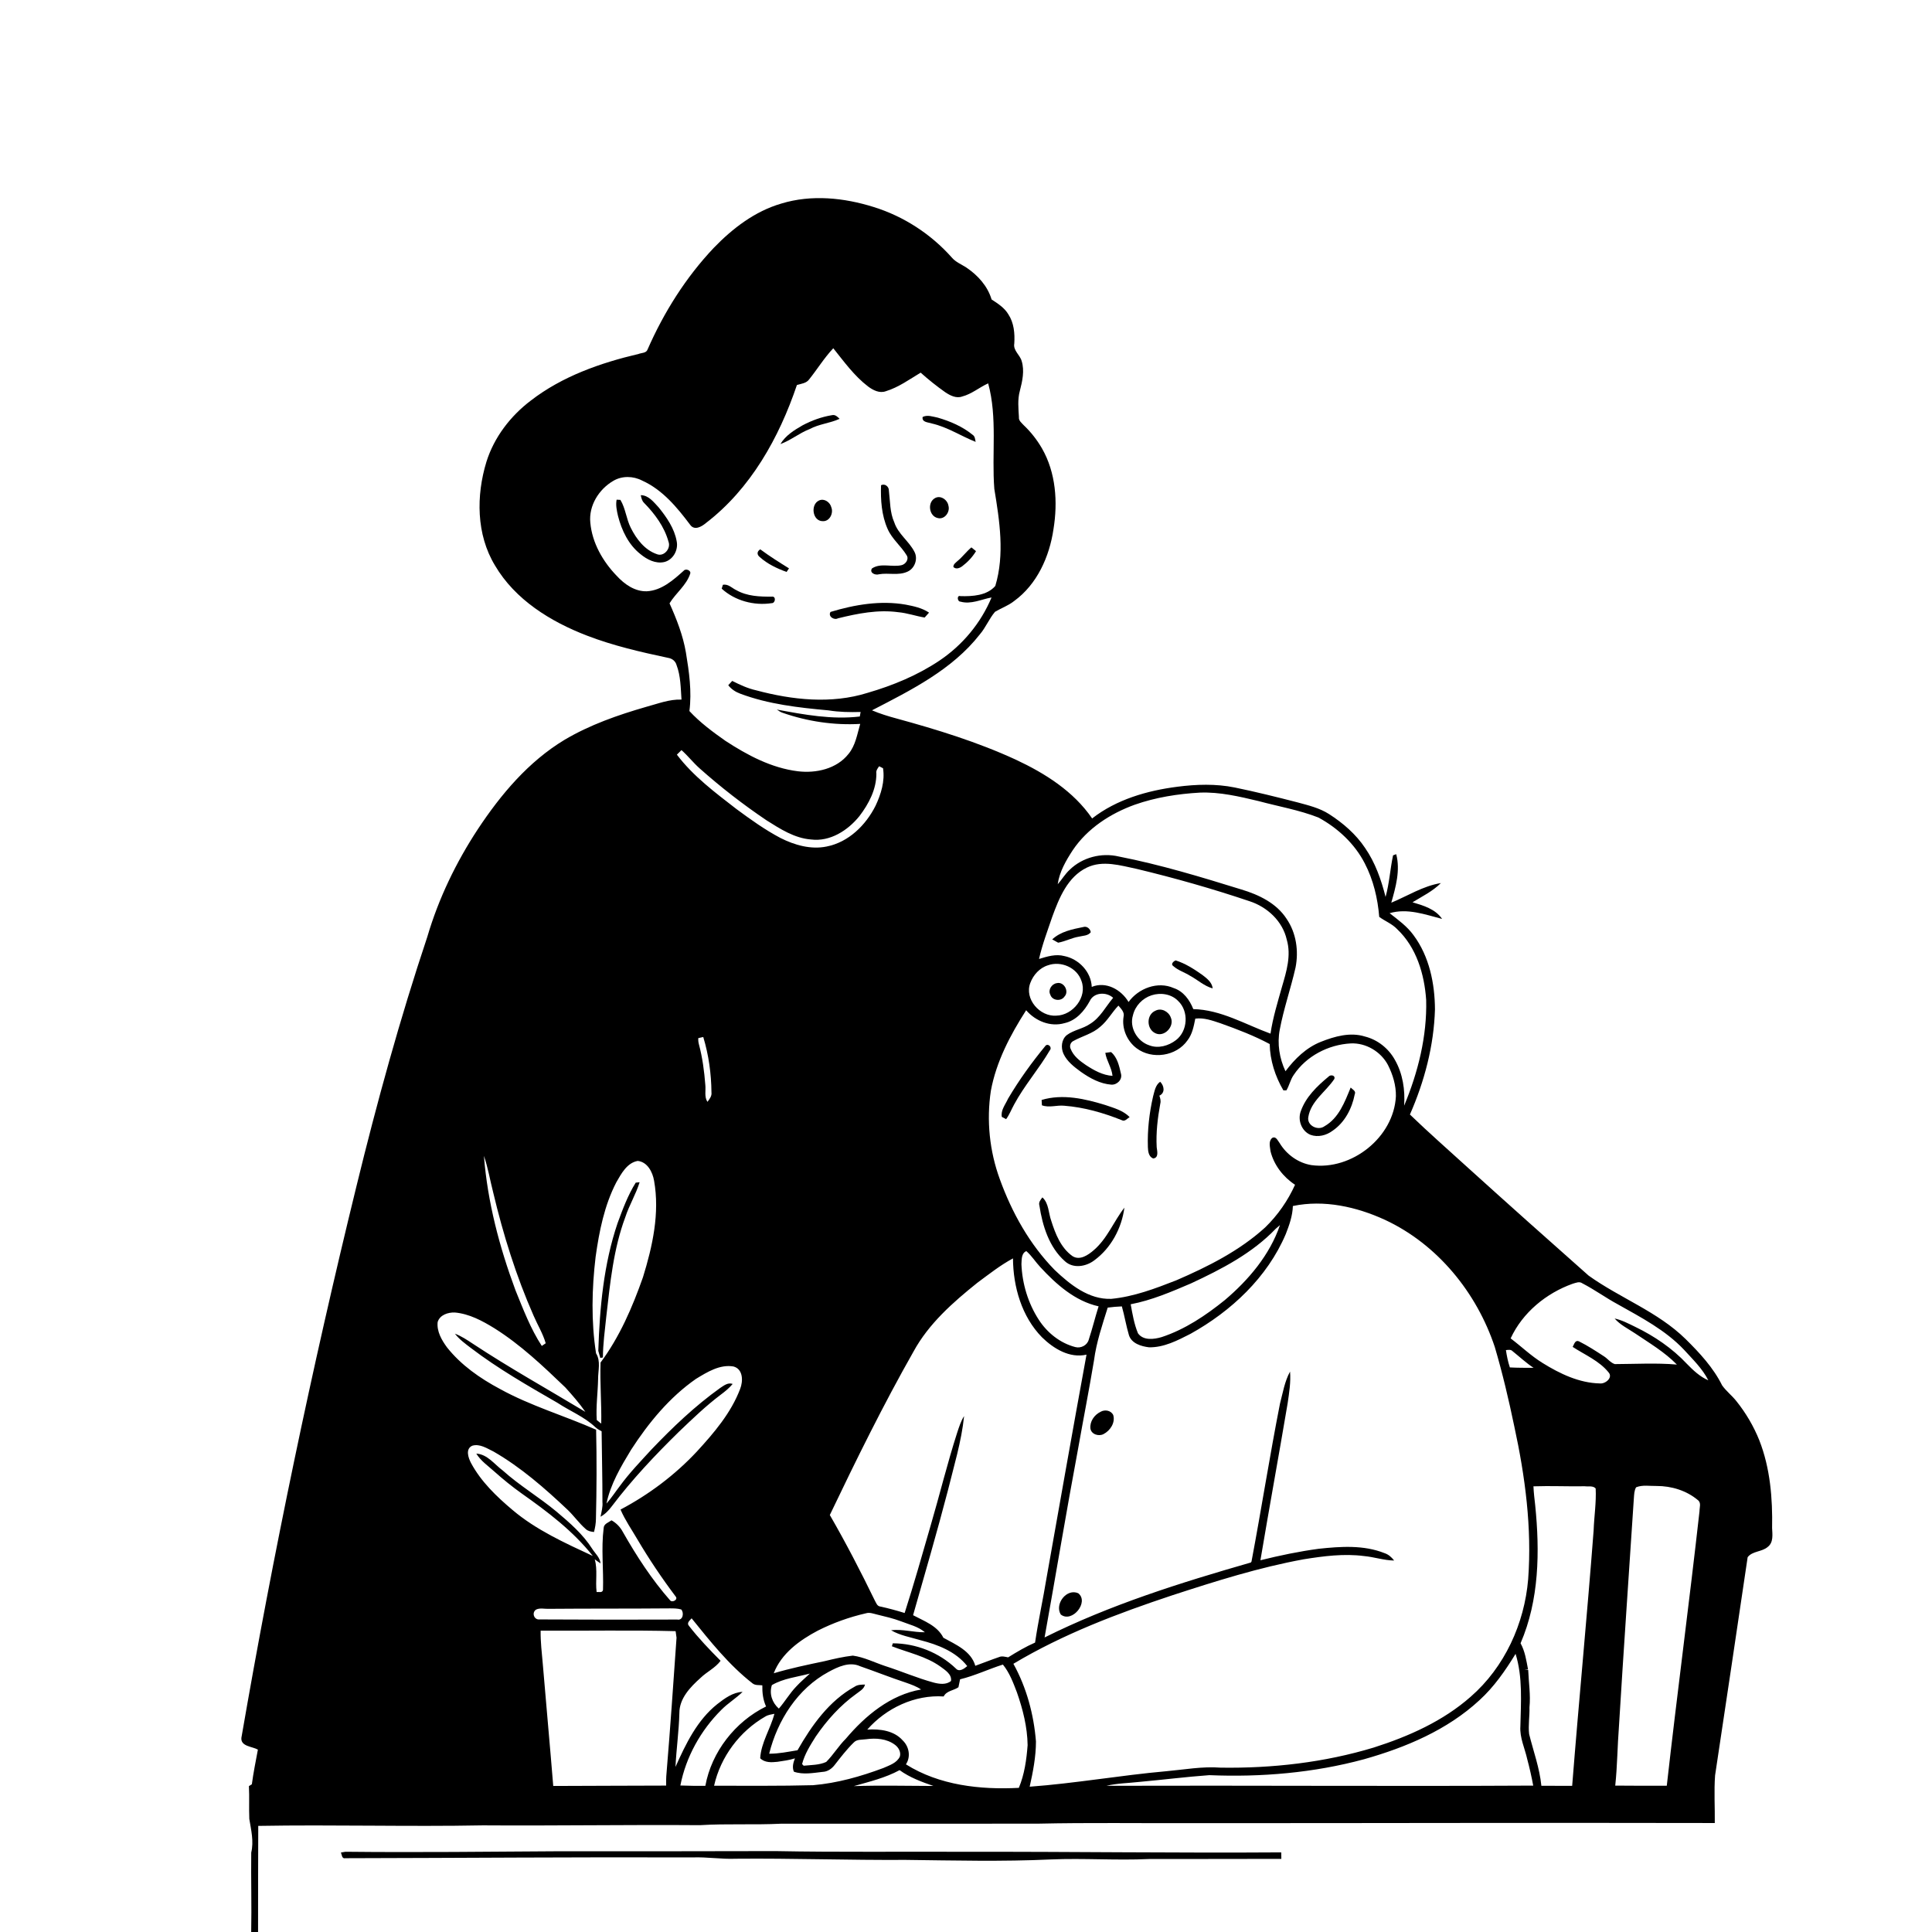 <svg xmlns="http://www.w3.org/2000/svg" viewBox="0 0 1024 1024" version="1.1">
<g id="Parent-Group"><g id="Group-rgba(0,0,0,0)" fill="rgba(0,0,0,0)">
<path fill="rgba(0,0,0,0)" opacity="1.00" d=" M 0.00 0.00 L 1024.00 0.00 L 1024.00 1024.00 L 136.78 1024.00 C 136.72 1005.25 136.87 986.50 136.88 967.76 C 176.56 967.06 216.28 968.24 255.97 967.48 C 294.31 967.74 332.65 967.09 371.00 967.38 C 385.33 966.49 399.70 967.31 414.03 966.60 C 459.35 966.65 504.67 966.57 550.00 966.58 C 576.96 965.98 603.95 966.40 630.93 966.30 C 723.57 966.36 816.22 966.02 908.87 966.24 C 908.98 957.82 908.41 949.38 909.03 940.99 C 914.79 902.45 920.64 863.89 926.29 825.35 C 928.81 822.01 933.89 822.60 936.97 819.87 C 940.04 817.52 939.41 813.29 939.25 809.92 C 939.55 794.23 938.26 778.14 932.48 763.41 C 929.49 755.94 925.36 748.92 920.33 742.64 C 918.00 739.68 914.95 737.36 912.77 734.29 C 908.09 724.87 900.81 717.03 893.38 709.70 C 878.58 695.18 858.64 688.02 841.99 676.09 C 820.42 656.99 798.92 637.82 777.57 618.49 C 767.45 609.26 757.14 600.24 747.29 590.72 C 755.00 573.15 760.00 554.23 760.56 534.99 C 760.48 521.28 757.57 506.95 749.26 495.75 C 745.85 491.00 741.07 487.56 736.52 484.01 C 745.88 481.25 755.31 484.70 764.34 487.05 C 760.78 481.79 754.42 479.94 748.66 478.23 C 753.82 475.09 759.38 472.37 763.70 468.05 C 754.27 469.57 746.10 474.84 737.41 478.45 C 739.77 470.20 742.28 461.23 740.02 452.73 C 739.60 452.89 738.77 453.19 738.35 453.35 C 736.80 460.64 736.39 468.16 734.38 475.38 C 732.07 466.26 728.91 457.22 723.53 449.44 C 718.63 442.10 711.82 436.23 704.44 431.49 C 699.38 428.24 693.45 426.84 687.73 425.28 C 676.67 422.44 665.59 419.67 654.40 417.38 C 644.40 415.36 634.09 415.69 624.02 416.99 C 607.99 419.04 591.77 423.73 578.85 433.79 C 569.02 419.42 553.89 409.87 538.38 402.63 C 518.10 393.28 496.69 386.70 475.19 380.82 C 470.77 379.63 466.39 378.28 462.17 376.49 C 482.83 365.81 504.67 354.99 519.31 336.26 C 522.48 332.58 524.26 327.93 527.39 324.26 C 530.73 322.27 534.48 320.99 537.55 318.53 C 549.69 309.69 556.23 295.04 558.36 280.51 C 560.72 266.12 559.65 250.54 552.28 237.68 C 549.66 233.16 546.43 229.00 542.63 225.41 C 541.50 224.15 539.83 222.98 540.05 221.07 C 539.79 216.44 539.28 211.70 540.54 207.16 C 541.86 202.04 543.10 196.56 541.51 191.36 C 540.59 188.06 536.90 185.79 537.59 182.07 C 537.93 176.75 537.44 171.10 534.41 166.54 C 532.34 163.07 528.85 160.88 525.56 158.72 C 523.45 151.60 518.24 145.87 512.18 141.80 C 509.58 140.09 506.54 138.94 504.49 136.51 C 493.45 124.08 479.02 114.68 463.13 109.74 C 447.35 104.78 430.04 102.99 414.02 107.92 C 400.12 111.98 388.31 121.02 378.38 131.30 C 363.53 146.98 351.86 165.52 343.21 185.27 C 342.50 187.22 340.05 186.96 338.42 187.61 C 318.17 192.37 297.96 199.47 281.33 212.32 C 270.54 220.51 261.90 231.75 257.82 244.75 C 252.34 262.68 252.40 283.26 262.33 299.67 C 273.02 317.89 291.83 329.48 311.11 336.89 C 325.05 342.27 339.67 345.61 354.26 348.71 C 356.29 349.05 357.99 350.41 358.56 352.42 C 360.80 358.27 360.77 364.64 361.21 370.80 C 354.72 370.55 348.64 373.01 342.48 374.65 C 327.51 378.97 312.63 384.16 299.18 392.14 C 280.13 403.63 265.48 421.03 253.33 439.39 C 241.72 457.03 232.44 476.26 226.48 496.54 C 211.94 540.04 199.78 584.30 188.90 628.84 C 165.21 725.51 144.88 823.02 127.94 921.10 C 127.53 925.69 133.72 925.64 136.69 927.33 C 135.56 933.44 134.30 939.53 133.49 945.70 C 133.10 945.95 132.32 946.43 131.93 946.67 C 132.23 952.47 131.89 958.28 132.14 964.08 C 133.11 969.96 134.58 975.97 133.16 981.92 C 132.99 995.94 133.42 1009.97 133.14 1024.00 L 0.00 1024.00 L 0.00 0.00 M 180.70 981.87 C 181.21 983.01 181.13 985.32 183.07 984.89 C 244.38 984.77 305.69 984.25 367.00 984.47 C 374.70 984.17 382.34 985.48 390.05 985.16 C 420.06 984.89 450.06 985.97 480.07 985.78 C 505.71 986.09 531.39 986.74 557.02 985.54 C 574.33 984.81 591.66 986.12 608.96 985.32 C 632.36 985.38 655.75 985.21 679.14 985.24 C 679.13 984.38 679.10 982.66 679.08 981.80 C 623.73 982.18 568.39 981.39 513.04 981.49 C 479.02 981.31 444.99 981.77 410.97 981.12 C 372.98 981.18 335.00 981.27 297.01 981.20 C 259.05 981.43 221.07 981.88 183.11 981.47 C 182.51 981.57 181.30 981.77 180.70 981.87 Z" />
<path fill="rgba(0,0,0,0)" opacity="1.00" d=" M 441.66 184.58 C 447.36 191.70 452.77 199.24 460.08 204.83 C 462.73 206.81 466.16 208.60 469.53 207.35 C 476.25 205.29 482.01 201.09 487.97 197.51 C 492.09 201.20 496.42 204.66 500.94 207.85 C 503.54 209.60 506.80 211.31 509.99 210.15 C 515.04 208.83 519.06 205.31 523.75 203.19 C 528.74 221.44 525.55 240.51 527.01 259.12 C 529.80 276.04 532.58 293.81 527.53 310.57 C 523.10 315.69 515.44 316.14 509.08 315.96 C 506.98 315.30 507.41 318.95 509.06 318.88 C 514.66 320.47 520.11 317.65 525.54 316.67 C 519.90 330.21 510.18 341.88 498.04 350.06 C 486.41 357.88 473.32 363.30 459.91 367.20 C 440.65 373.26 419.96 371.01 400.77 365.88 C 396.31 364.89 392.15 362.94 388.09 360.90 C 387.56 361.47 386.52 362.61 385.99 363.18 C 387.61 365.28 389.86 366.75 392.34 367.66 C 407.30 373.28 423.30 375.07 439.11 376.51 C 444.74 377.43 450.44 377.52 456.13 377.36 C 456.03 377.96 455.83 379.16 455.72 379.76 C 440.98 381.52 426.21 378.78 411.75 376.09 C 412.74 376.74 413.71 377.48 414.87 377.82 C 428.01 382.38 442.03 384.48 455.93 383.68 C 454.32 389.15 453.47 395.10 449.70 399.63 C 443.44 407.55 432.52 409.95 422.91 408.79 C 408.88 407.07 396.10 400.25 384.43 392.62 C 377.70 387.89 370.99 382.92 365.40 376.87 C 366.74 366.53 365.24 356.11 363.56 345.91 C 362.02 336.81 358.62 328.17 354.87 319.79 C 358.18 314.30 363.81 310.28 365.84 304.01 C 366.36 302.34 363.45 301.16 362.40 302.47 C 356.84 307.46 350.67 312.98 342.82 313.39 C 336.45 313.57 330.93 309.63 326.81 305.14 C 319.47 297.52 313.84 287.69 312.88 277.02 C 311.97 268.02 317.42 259.32 325.03 254.88 C 329.68 252.11 335.59 252.25 340.34 254.71 C 351.16 259.58 358.88 268.95 365.84 278.21 C 368.10 281.32 371.83 279.17 374.09 277.27 C 397.84 259.10 412.95 231.98 422.38 204.06 C 424.68 203.36 427.44 203.17 428.93 201.00 C 433.26 195.60 436.88 189.63 441.66 184.58 M 425.38 225.43 C 420.93 227.98 416.33 230.84 413.64 235.36 C 419.12 233.40 423.66 229.52 429.10 227.43 C 434.09 224.72 439.88 224.35 444.99 221.99 C 443.89 220.88 442.70 219.64 440.97 220.05 C 435.53 220.93 430.24 222.85 425.38 225.43 M 489.01 221.01 C 488.51 223.92 492.07 223.80 493.95 224.47 C 502.20 226.36 509.33 231.12 517.11 234.20 C 516.81 232.87 516.81 231.27 515.52 230.46 C 510.14 226.07 503.63 223.27 497.01 221.35 C 494.42 220.86 491.54 219.71 489.01 221.01 M 466.97 257.20 C 466.70 264.96 467.24 273.13 470.45 280.34 C 472.79 285.71 477.58 289.40 480.56 294.34 C 481.86 296.41 480.07 298.93 477.98 299.52 C 472.83 300.81 466.86 298.14 462.14 301.30 C 460.67 303.68 464.01 305.01 465.88 304.38 C 470.86 303.48 476.23 305.20 480.97 303.00 C 484.87 301.29 486.69 296.14 484.63 292.39 C 481.73 286.78 476.02 283.03 474.00 276.89 C 471.61 271.60 471.82 265.70 471.13 260.07 C 471.20 257.92 469.00 256.10 466.97 257.20 M 339.62 262.45 C 339.92 263.90 340.24 265.47 341.38 266.55 C 347.06 272.36 352.14 279.17 354.32 287.12 C 355.71 290.65 351.92 295.24 348.16 293.72 C 341.69 291.50 337.28 285.67 334.33 279.77 C 331.93 275.04 331.58 269.50 328.83 264.95 C 328.33 264.93 327.32 264.87 326.82 264.84 C 326.26 267.74 326.92 270.69 327.57 273.52 C 329.53 281.14 333.13 288.72 339.44 293.68 C 342.92 296.55 347.43 298.92 352.07 297.89 C 356.78 296.75 359.64 291.48 358.65 286.85 C 357.44 280.06 353.35 274.19 349.10 268.92 C 346.47 266.15 343.83 262.50 339.62 262.45 M 495.29 264.18 C 491.40 266.64 492.52 273.69 497.09 274.59 C 500.72 275.49 503.66 271.34 502.69 268.03 C 502.17 264.79 498.30 262.17 495.29 264.18 M 434.12 265.26 C 429.43 267.37 430.58 276.28 436.11 276.23 C 439.73 276.42 441.85 272.00 440.63 268.92 C 439.97 266.18 436.88 263.99 434.12 265.26 M 507.50 297.35 C 506.58 298.24 505.22 299.06 505.32 300.52 C 506.70 301.91 508.68 301.11 510.03 300.09 C 512.92 297.91 515.44 295.22 517.31 292.12 C 516.69 291.62 515.47 290.63 514.85 290.13 C 512.20 292.34 510.17 295.17 507.50 297.35 M 402.71 295.26 C 406.74 298.92 411.81 301.30 416.90 303.14 C 417.22 302.67 417.87 301.72 418.19 301.25 C 413.01 298.03 407.86 294.80 402.97 291.16 C 401.16 292.22 401.06 293.99 402.71 295.26 M 383.14 309.97 C 382.98 310.48 382.66 311.49 382.51 312.00 C 389.47 318.39 399.67 321.13 408.97 319.69 C 411.03 319.78 411.46 315.90 409.09 316.23 C 402.68 316.29 395.99 316.04 390.27 312.80 C 387.96 311.73 385.92 309.34 383.14 309.97 M 440.20 324.33 C 438.71 326.67 442.05 328.85 444.13 327.73 C 454.55 325.15 465.35 323.01 476.12 324.48 C 480.87 324.91 485.39 326.53 490.08 327.31 C 490.66 326.66 491.83 325.36 492.41 324.70 C 488.71 322.21 484.31 321.29 480.01 320.46 C 466.66 318.14 453.03 320.46 440.20 324.33 Z" />
<path fill="rgba(0,0,0,0)" opacity="1.00" d=" M 358.76 399.98 C 359.57 399.18 360.38 398.37 361.19 397.57 C 364.61 400.58 367.40 404.22 370.81 407.25 C 381.99 417.20 393.83 426.40 406.25 434.77 C 413.50 439.34 421.11 444.28 429.90 444.95 C 439.98 446.21 449.43 440.12 455.52 432.54 C 460.46 426.08 464.53 418.34 464.50 410.01 C 464.21 408.46 465.12 407.29 465.97 406.13 C 466.49 406.39 467.51 406.92 468.03 407.19 C 469.09 414.05 466.97 420.86 464.09 427.01 C 458.94 437.33 449.76 446.39 438.15 448.67 C 429.79 450.40 421.18 447.93 413.72 444.18 C 405.44 439.81 397.81 434.34 390.30 428.79 C 379.06 420.09 367.41 411.40 358.76 399.98 Z" />
<path fill="rgba(0,0,0,0)" opacity="1.00" d=" M 601.42 426.52 C 612.54 422.61 624.28 420.76 636.02 420.10 C 646.56 419.70 656.90 422.17 667.07 424.59 C 677.64 427.44 688.54 429.30 698.76 433.29 C 709.02 438.85 718.01 447.17 723.37 457.63 C 727.92 466.39 730.22 476.18 731.02 485.97 C 734.11 488.25 737.85 489.62 740.53 492.48 C 750.74 502.12 754.97 516.35 755.90 530.01 C 756.39 549.26 751.60 568.35 744.22 586.04 C 744.80 577.69 743.51 569.06 739.31 561.73 C 735.97 555.69 730.16 551.06 723.45 549.38 C 715.66 546.93 707.39 549.29 700.07 552.19 C 692.34 555.26 686.24 561.22 681.33 567.78 C 678.12 560.96 676.87 553.22 678.29 545.78 C 680.38 534.63 684.15 523.88 686.66 512.83 C 688.40 504.05 687.05 494.50 681.94 487.03 C 676.58 478.70 667.20 474.22 658.01 471.46 C 636.57 464.82 615.03 458.28 592.99 453.97 C 583.85 451.80 573.72 454.40 566.97 460.98 C 564.50 463.24 562.83 466.18 560.61 468.67 C 561.54 462.05 565.00 456.10 568.60 450.59 C 576.36 439.06 588.51 431.19 601.42 426.52 Z" />
<path fill="rgba(0,0,0,0)" opacity="1.00" d=" M 576.05 459.85 C 584.49 455.77 593.90 458.75 602.52 460.54 C 622.68 465.37 642.66 471.05 662.31 477.67 C 671.68 480.72 679.81 488.23 682.01 498.04 C 684.46 506.39 681.85 514.95 679.49 522.99 C 677.18 531.20 674.64 539.39 673.39 547.85 C 659.99 542.96 647.07 535.16 632.47 534.85 C 630.55 529.99 627.21 525.36 622.04 523.68 C 613.62 519.94 603.37 523.85 598.16 531.08 C 594.27 524.51 586.19 519.97 578.65 523.08 C 578.34 515.12 571.80 508.29 564.15 506.74 C 559.63 505.51 555.02 506.95 550.71 508.27 C 552.42 500.63 555.23 493.29 557.73 485.89 C 561.37 475.91 565.87 464.76 576.05 459.85 M 557.69 497.91 C 558.48 498.34 560.06 499.21 560.84 499.64 C 564.60 498.97 568.01 497.08 571.79 496.46 C 573.95 495.90 576.65 496.08 578.13 494.09 C 577.87 492.29 576.06 490.74 574.22 491.33 C 568.41 492.51 562.17 493.69 557.69 497.91 M 621.86 512.03 C 624.41 514.33 627.87 515.34 630.77 517.18 C 634.80 519.34 638.24 522.65 642.75 523.87 C 642.38 520.61 639.67 518.57 637.27 516.73 C 632.89 513.64 628.28 510.66 623.14 509.04 C 622.00 509.43 620.31 511.04 621.86 512.03 Z" />
<path fill="rgba(0,0,0,0)" opacity="1.00" d=" M 555.49 511.61 C 562.35 509.18 570.82 512.83 573.17 519.85 C 576.47 528.37 568.65 538.17 559.86 538.31 C 551.16 538.97 542.86 529.52 546.07 521.03 C 547.63 516.77 551.05 512.95 555.49 511.61 M 560.12 521.09 C 557.43 521.47 555.34 524.69 556.69 527.21 C 557.68 530.41 562.39 530.91 564.21 528.19 C 566.82 525.42 563.90 520.15 560.12 521.09 Z" />
<path fill="rgba(0,0,0,0)" opacity="1.00" d=" M 577.59 530.59 C 579.75 525.87 586.42 525.60 589.99 528.86 C 585.99 533.56 583.14 539.45 577.69 542.73 C 573.93 545.30 569.18 545.87 565.50 548.57 C 562.56 550.87 562.18 555.30 563.67 558.53 C 565.59 562.66 569.33 565.48 572.91 568.11 C 577.70 571.48 583.10 574.45 589.05 574.89 C 592.13 575.06 595.05 572.13 594.11 568.99 C 593.20 564.98 592.17 560.32 588.87 557.62 C 588.11 557.72 586.59 557.92 585.83 558.03 C 586.50 562.28 589.25 565.88 589.65 570.23 C 584.43 569.91 579.79 567.27 575.52 564.48 C 572.28 562.28 568.92 559.70 567.47 555.92 C 566.75 554.47 567.37 552.53 568.81 551.80 C 573.53 549.15 579.07 547.91 583.17 544.19 C 587.02 541.03 589.36 536.53 592.79 532.99 C 594.18 534.66 596.15 536.47 595.51 538.91 C 594.51 545.19 597.36 551.82 602.42 555.60 C 610.59 561.74 623.51 559.85 629.38 551.43 C 631.97 548.12 632.72 543.91 633.53 539.90 C 638.15 539.28 642.56 540.93 646.87 542.35 C 655.75 545.52 664.65 548.92 672.97 553.37 C 673.12 561.97 675.89 570.54 680.22 577.91 C 680.62 577.91 681.42 577.91 681.82 577.92 C 683.39 575.33 683.93 572.23 685.70 569.74 C 692.34 559.74 704.07 553.66 715.96 553.03 C 723.97 552.67 731.87 557.37 735.62 564.42 C 738.22 569.54 739.96 575.26 739.86 581.05 C 738.75 602.78 716.49 620.45 695.11 617.54 C 688.10 616.42 681.87 611.91 678.24 605.86 C 677.23 604.63 676.33 602.02 674.29 603.13 C 672.19 604.89 673.15 607.90 673.41 610.22 C 675.21 617.50 680.16 623.87 686.40 627.95 C 682.61 636.36 677.20 644.13 670.57 650.56 C 656.94 662.97 640.22 671.35 623.42 678.61 C 612.32 682.95 600.96 687.27 589.02 688.42 C 577.11 688.88 567.17 680.86 559.00 673.11 C 545.75 659.60 536.33 642.70 529.92 624.99 C 524.46 610.09 522.80 593.82 525.18 578.13 C 528.03 562.68 535.47 548.55 543.88 535.45 C 548.81 541.16 556.74 544.45 564.20 542.29 C 570.36 540.93 574.70 535.90 577.59 530.59 M 554.26 554.13 C 546.94 562.99 540.14 572.40 534.29 582.32 C 532.93 585.37 530.29 588.48 531.00 591.98 C 531.56 592.28 532.70 592.89 533.26 593.19 C 535.02 590.80 536.07 588.00 537.50 585.42 C 542.95 575.26 550.68 566.53 556.48 556.59 C 557.70 555.21 555.78 552.97 554.26 554.13 M 704.08 570.70 C 698.08 575.67 692.12 581.40 689.47 588.91 C 687.67 593.60 689.85 599.54 694.59 601.48 C 698.55 602.94 703.03 601.78 706.32 599.30 C 712.78 594.91 716.58 587.52 718.04 580.00 C 718.88 578.24 716.79 577.41 715.88 576.42 C 712.74 584.08 709.61 592.62 701.98 596.95 C 698.54 599.45 692.64 596.60 693.42 592.12 C 694.76 583.59 702.73 578.65 707.22 571.88 C 707.92 569.82 705.07 569.43 704.08 570.70 M 611.16 581.11 C 609.15 589.90 608.11 598.94 608.40 607.97 C 608.49 610.22 608.77 613.06 611.22 614.02 C 614.30 613.63 613.30 610.12 613.07 608.02 C 612.65 600.30 613.58 592.56 614.97 584.98 C 615.37 583.54 614.97 582.07 614.49 580.73 C 617.68 579.25 617.07 575.48 614.91 573.35 C 612.37 575.13 611.95 578.34 611.16 581.11 M 552.08 583.00 C 552.12 583.71 552.20 585.12 552.24 585.83 C 556.08 587.26 560.11 585.65 564.06 586.06 C 574.57 586.86 584.80 589.81 594.55 593.71 C 596.22 594.64 597.42 592.84 598.73 592.09 C 595.35 588.61 590.56 587.31 586.12 585.78 C 575.24 582.40 563.30 579.63 552.08 583.00 M 552.50 634.64 C 551.52 635.91 550.35 637.23 550.91 638.98 C 552.54 649.71 556.03 661.04 564.42 668.47 C 568.81 672.53 575.66 671.37 580.07 667.95 C 588.92 661.44 594.54 650.91 595.95 640.09 C 590.25 647.41 586.87 656.54 579.64 662.68 C 576.68 665.23 572.31 668.25 568.44 665.77 C 562.30 661.43 559.37 653.99 557.19 647.07 C 555.67 642.92 555.97 637.83 552.50 634.64 Z" />
<path fill="rgba(0,0,0,0)" opacity="1.00" d=" M 610.34 527.53 C 615.12 525.97 620.88 526.81 624.46 530.55 C 630.20 536.01 629.58 546.46 623.31 551.27 C 619.37 554.32 613.84 555.91 609.05 554.01 C 602.73 551.90 598.45 544.57 600.50 538.06 C 601.67 533.14 605.54 529.08 610.34 527.53 M 612.45 535.68 C 607.51 537.72 607.59 545.39 612.33 547.62 C 617.10 549.96 622.62 544.03 620.57 539.36 C 619.47 536.20 615.58 534.03 612.45 535.68 Z" />
<path fill="rgba(0,0,0,0)" opacity="1.00" d=" M 370.11 550.22 C 370.77 550.07 372.09 549.77 372.74 549.63 C 375.62 559.13 376.99 569.06 377.09 578.98 C 377.36 580.96 376.06 582.52 374.96 584.01 C 373.18 581.29 374.18 577.97 373.83 574.96 C 373.27 567.77 372.33 560.57 370.46 553.60 C 370.15 552.48 370.03 551.36 370.11 550.22 Z" />
<path fill="rgba(0,0,0,0)" opacity="1.00" d=" M 256.49 612.64 C 258.67 618.93 259.73 625.53 261.39 631.97 C 266.68 654.29 273.54 676.30 282.80 697.30 C 284.90 702.21 287.77 706.82 289.24 711.96 C 288.72 712.32 287.68 713.02 287.16 713.37 C 281.20 704.22 277.31 693.94 273.22 683.88 C 264.70 660.97 258.40 637.07 256.49 612.64 Z" />
<path fill="rgba(0,0,0,0)" opacity="1.00" d=" M 326.67 626.63 C 329.31 622.05 332.31 616.33 338.01 615.31 C 343.17 615.86 345.90 621.22 346.68 625.83 C 349.74 643.02 345.86 660.56 340.78 676.98 C 335.19 692.86 328.41 708.61 318.31 722.17 C 317.91 732.96 318.89 743.75 318.67 754.55 C 318.08 754.08 316.89 753.13 316.29 752.66 C 315.82 745.44 316.85 738.25 317.00 731.04 C 316.97 726.44 318.53 721.45 315.91 717.28 C 313.29 700.37 313.67 683.12 315.69 666.15 C 317.59 652.60 320.32 638.89 326.67 626.63 M 327.34 648.26 C 319.95 670.02 317.85 693.13 317.11 715.97 C 317.50 717.21 317.76 718.49 318.17 719.74 C 318.51 719.68 319.20 719.54 319.55 719.48 C 319.60 712.24 320.59 705.06 321.34 697.87 C 323.39 680.07 325.12 661.96 331.45 645.05 C 333.52 638.71 337.05 632.98 339.01 626.61 C 338.50 626.66 337.47 626.77 336.95 626.82 C 332.80 633.46 330.04 640.92 327.34 648.26 Z" />
<path fill="rgba(0,0,0,0)" opacity="1.00" d=" M 685.25 639.21 C 701.75 635.75 719.03 639.62 734.12 646.57 C 761.90 659.52 782.68 685.10 792.27 713.94 C 796.36 727.80 799.67 741.87 802.61 756.02 C 808.37 782.55 811.99 809.81 809.96 836.99 C 807.99 860.59 797.46 883.66 779.47 899.32 C 764.81 912.24 746.62 920.33 728.16 926.22 C 701.89 934.18 674.33 937.30 646.94 936.89 C 637.28 936.14 627.68 937.94 618.09 938.79 C 593.91 940.94 569.96 945.21 545.75 946.99 C 547.51 939.11 549.07 931.11 549.08 923.01 C 547.93 908.68 544.11 894.45 537.12 881.84 C 563.48 866.08 592.36 855.16 621.41 845.51 C 644.29 838.07 667.31 830.77 691.03 826.45 C 701.55 824.77 712.30 823.35 722.95 824.74 C 728.32 825.22 733.50 827.04 738.92 827.11 C 737.59 825.38 735.93 823.88 733.83 823.20 C 722.78 818.79 710.58 819.65 699.00 820.88 C 688.57 822.28 678.26 824.43 668.05 826.97 C 672.71 799.22 677.79 771.55 682.47 743.81 C 683.28 738.24 684.21 732.61 683.75 726.97 C 680.88 732.21 679.92 738.26 678.41 743.99 C 672.94 771.79 668.58 799.81 663.32 827.65 L 662.98 828.16 C 625.71 838.87 588.44 850.53 553.65 867.89 C 559.65 834.56 565.17 801.14 571.41 767.86 C 574.18 752.23 577.24 736.65 579.85 721.00 C 581.10 711.42 584.24 702.24 587.11 693.06 C 589.59 692.73 592.10 692.51 594.61 692.42 C 596.04 697.45 596.87 702.64 598.36 707.66 C 599.78 712.09 604.85 713.59 608.99 714.10 C 616.89 714.26 624.14 710.45 631.00 706.95 C 652.54 694.98 671.70 677.08 681.47 654.12 C 683.35 649.34 685.09 644.39 685.25 639.21 M 583.25 748.33 C 580.01 749.91 577.55 753.42 577.94 757.12 C 578.38 760.23 582.32 761.45 584.89 760.10 C 588.42 758.29 591.24 754.04 590.04 750.01 C 588.83 747.49 585.52 746.95 583.25 748.33 M 562.22 855.71 C 568.13 860.44 577.41 849.20 571.51 844.46 C 565.37 841.70 558.85 850.14 562.22 855.71 Z" />
<path fill="rgba(0,0,0,0)" opacity="1.00" d=" M 676.21 651.22 C 676.76 650.74 677.86 649.79 678.41 649.32 C 673.01 665.17 661.76 678.42 649.12 689.12 C 639.06 697.23 628.09 704.61 615.73 708.68 C 611.64 709.90 605.98 710.64 603.15 706.68 C 601.12 701.78 600.23 696.48 599.29 691.29 C 610.42 689.17 620.89 684.67 631.25 680.23 C 647.43 672.70 663.74 664.28 676.21 651.22 Z" />
<path fill="rgba(0,0,0,0)" opacity="1.00" d=" M 541.38 670.04 C 541.55 667.61 541.28 664.27 543.97 663.11 C 546.83 665.57 548.80 668.84 551.37 671.57 C 559.81 680.72 569.80 689.62 582.28 692.38 C 580.43 698.21 579.00 704.16 577.08 709.98 C 576.32 713.01 572.91 714.76 569.95 713.98 C 561.90 711.90 555.01 706.37 550.54 699.44 C 544.90 690.72 541.79 680.40 541.38 670.04 Z" />
<path fill="rgba(0,0,0,0)" opacity="1.00" d=" M 518.00 679.91 C 524.14 675.37 530.16 670.61 536.90 666.97 C 537.00 682.03 541.52 697.84 552.28 708.80 C 558.42 714.80 566.94 720.04 575.87 717.99 C 568.65 757.35 561.72 796.76 554.72 836.16 C 552.84 847.67 550.30 859.06 548.61 870.60 C 543.62 872.78 538.95 875.56 534.34 878.43 C 532.75 878.16 531.08 877.59 529.53 878.28 C 525.29 879.72 521.13 881.39 516.93 882.91 C 514.72 875.07 506.50 871.62 500.01 868.04 C 496.84 861.66 489.83 859.23 483.95 856.09 C 490.19 834.18 496.58 812.31 502.33 790.27 C 505.56 777.11 509.61 764.07 510.99 750.55 C 509.27 753.25 508.33 756.33 507.32 759.35 C 502.05 775.74 497.99 792.48 493.14 809.00 C 488.71 824.34 484.36 839.71 479.48 854.92 C 475.16 853.60 470.82 852.39 466.40 851.46 C 464.83 851.20 464.38 849.52 463.69 848.35 C 456.22 832.98 448.37 817.79 439.82 802.99 C 453.83 773.70 468.18 744.52 484.22 716.28 C 492.27 701.55 505.08 690.27 518.00 679.91 Z" />
<path fill="rgba(0,0,0,0)" opacity="1.00" d=" M 833.54 680.41 C 835.20 679.96 837.08 679.02 838.68 680.19 C 845.19 683.54 851.11 687.90 857.56 691.37 C 869.90 698.32 882.76 705.00 892.60 715.44 C 897.23 720.52 902.32 725.40 905.45 731.60 C 900.99 729.67 897.41 726.28 894.07 722.85 C 886.34 714.61 876.85 708.17 866.71 703.26 C 863.17 701.54 859.65 699.67 855.78 698.83 C 858.72 702.21 862.82 704.18 866.49 706.63 C 874.16 711.82 882.26 716.57 888.78 723.25 C 877.84 722.30 866.84 722.96 855.88 723.00 C 853.54 722.27 852.04 720.01 849.97 718.77 C 845.75 716.02 841.50 713.25 837.00 711.00 C 834.80 709.98 834.38 712.49 833.55 713.88 C 840.03 718.13 847.60 721.22 852.58 727.39 C 855.04 730.17 850.86 733.57 848.03 733.25 C 837.02 733.04 826.75 728.10 817.57 722.39 C 811.49 718.64 806.34 713.66 800.67 709.37 C 807.01 695.68 819.48 685.44 833.54 680.41 Z" />
<path fill="rgba(0,0,0,0)" opacity="1.00" d=" M 231.96 700.75 C 233.07 696.92 237.46 695.52 241.05 695.65 C 248.68 696.32 255.62 700.05 262.03 704.00 C 275.91 712.71 287.84 724.06 299.62 735.35 C 303.37 739.50 307.07 743.72 310.26 748.32 C 290.37 736.36 270.07 725.04 250.68 712.25 C 247.63 710.23 244.56 708.17 241.12 706.88 C 243.42 709.90 246.54 712.14 249.54 714.43 C 263.95 725.43 279.73 734.44 295.40 743.49 C 302.07 747.88 309.68 750.91 315.55 756.44 C 316.51 757.36 317.71 757.96 318.87 758.62 C 318.98 771.08 319.34 783.54 319.30 796.01 C 319.56 798.68 318.80 801.28 318.30 803.89 C 320.75 802.55 322.67 800.52 324.31 798.31 C 335.02 784.16 347.22 771.22 359.89 758.82 C 367.02 752.01 374.14 745.14 382.03 739.20 C 384.30 737.50 386.51 735.71 388.33 733.52 C 385.83 732.59 383.67 734.38 381.70 735.66 C 368.40 745.17 356.53 756.49 345.26 768.29 C 339.53 774.55 333.61 780.68 328.59 787.55 C 326.19 790.66 324.05 793.98 321.44 796.92 C 323.60 786.58 329.08 777.33 334.50 768.39 C 343.75 754.12 354.82 740.63 368.86 730.85 C 374.80 727.24 381.55 723.00 388.79 724.27 C 393.93 725.68 393.91 732.08 392.29 736.17 C 387.46 748.90 378.44 759.45 369.34 769.36 C 357.73 781.79 343.92 792.15 328.89 800.10 C 331.31 805.72 334.84 810.75 337.91 816.03 C 344.05 826.42 350.79 836.45 358.05 846.09 C 359.66 847.88 356.27 849.59 355.17 848.21 C 345.45 837.17 337.40 824.75 330.13 811.98 C 328.75 809.38 326.68 807.23 324.11 805.80 C 322.57 806.94 319.99 807.64 319.95 809.94 C 318.57 820.82 319.96 831.80 319.60 842.71 C 319.25 844.37 317.42 843.67 316.22 843.79 C 315.48 838.03 316.85 832.14 315.22 826.47 C 316.23 827.23 317.24 827.91 318.30 828.63 C 318.00 825.52 315.52 823.45 313.94 820.98 C 309.02 813.19 301.95 807.09 294.97 801.20 C 285.77 793.54 275.40 787.42 266.48 779.40 C 262.04 776.13 258.40 770.82 252.45 770.43 C 254.82 774.34 258.69 776.93 262.02 779.95 C 266.64 784.07 271.46 787.98 276.51 791.58 C 290.18 801.22 303.75 811.47 314.20 824.69 C 299.38 817.79 284.24 810.97 271.65 800.32 C 263.16 793.17 254.92 785.26 249.63 775.39 C 248.20 772.61 246.58 767.99 250.28 766.27 C 254.27 765.05 258.15 767.70 261.64 769.38 C 276.09 777.71 288.72 788.77 300.80 800.18 C 304.21 803.42 306.91 807.34 310.47 810.44 C 311.66 811.55 313.26 811.83 314.83 811.99 C 315.43 809.72 315.83 807.39 315.86 805.05 C 316.24 789.30 316.31 773.53 315.96 757.78 C 299.07 750.33 281.19 745.12 264.97 736.17 C 254.42 730.54 244.35 723.53 236.88 714.08 C 234.07 710.24 231.44 705.68 231.96 700.75 Z" />
<path fill="rgba(0,0,0,0)" opacity="1.00" d=" M 798.17 715.58 C 799.38 715.48 800.75 715.13 801.70 716.16 C 805.40 719.11 808.85 722.37 812.82 724.98 C 808.63 724.95 804.44 725.00 800.26 724.76 C 799.25 721.78 798.64 718.68 798.17 715.58 Z" />
<path fill="rgba(0,0,0,0)" opacity="1.00" d=" M 813.69 797.84 C 813.31 794.49 812.90 791.14 812.76 787.78 C 821.82 787.47 830.89 787.90 839.96 787.75 C 841.81 788.01 844.37 787.33 845.74 788.92 C 846.12 796.32 844.92 803.71 844.66 811.11 C 841.22 856.28 836.84 901.38 833.28 946.54 C 827.84 946.55 822.40 946.48 816.96 946.50 C 816.03 937.12 812.73 928.20 810.47 919.10 C 809.92 914.40 810.79 909.66 810.65 904.94 C 811.32 898.32 810.22 891.72 809.98 885.11 C 809.51 885.11 808.58 885.11 808.11 885.11 C 808.56 885.04 809.45 884.91 809.90 884.84 C 808.99 880.11 808.30 875.23 805.93 870.96 C 815.84 847.99 816.16 822.34 813.69 797.84 Z" />
<path fill="rgba(0,0,0,0)" opacity="1.00" d=" M 867.16 788.30 C 870.60 786.91 874.40 787.67 878.01 787.60 C 885.85 787.57 893.89 790.01 899.93 795.10 C 901.80 796.52 900.75 799.03 900.77 800.99 C 895.35 849.53 888.88 897.94 883.43 946.47 C 874.32 946.50 865.21 946.50 856.11 946.41 C 857.23 935.97 857.26 925.45 858.08 914.98 C 860.53 874.67 863.34 834.38 865.98 794.08 C 866.14 792.12 866.15 790.05 867.16 788.30 Z" />
<path fill="rgba(0,0,0,0)" opacity="1.00" d=" M 284.18 853.09 C 286.29 852.10 288.72 852.84 290.98 852.71 C 312.33 852.53 333.69 852.66 355.05 852.47 C 357.05 852.48 359.10 852.47 361.05 853.04 C 362.64 854.70 362.06 859.01 358.97 858.39 C 334.67 858.49 310.35 858.48 286.05 858.33 C 283.04 858.73 281.64 854.69 284.18 853.09 Z" />
<path fill="rgba(0,0,0,0)" opacity="1.00" d=" M 433.41 864.29 C 441.49 860.20 450.09 857.11 458.93 855.09 C 460.95 854.43 462.95 855.32 464.92 855.76 C 469.16 856.79 473.43 857.78 477.53 859.32 C 481.84 861.03 486.59 862.02 490.20 865.13 C 484.19 865.23 478.30 863.33 472.28 864.06 C 477.03 866.85 482.58 867.74 487.80 869.32 C 497.01 871.68 506.61 875.33 512.66 883.07 C 511.10 884.40 508.41 886.41 506.63 884.35 C 497.73 875.84 485.48 871.01 473.20 870.99 C 473.08 871.38 472.84 872.16 472.72 872.56 C 481.38 875.96 490.83 877.83 498.52 883.38 C 500.97 885.20 504.56 887.38 504.06 890.94 C 501.54 893.09 497.85 892.58 494.89 891.80 C 486.10 889.42 477.72 885.77 469.06 883.00 C 463.40 881.12 457.96 878.31 452.01 877.51 C 446.93 878.10 441.94 879.25 436.98 880.46 C 427.97 882.35 418.94 884.23 410.10 886.86 C 414.14 876.35 423.80 869.37 433.41 864.29 Z" />
<path fill="rgba(0,0,0,0)" opacity="1.00" d=" M 366.57 857.74 C 376.46 869.98 386.36 882.48 398.86 892.22 C 400.32 893.39 402.31 893.04 404.05 893.26 C 403.96 897.09 404.41 900.95 406.03 904.47 C 389.66 912.49 377.13 928.56 373.85 946.54 C 369.44 946.58 365.02 946.51 360.61 946.35 C 363.56 931.19 371.42 917.11 382.34 906.25 C 385.80 902.73 390.09 900.18 393.59 896.72 C 388.44 896.96 384.11 900.15 380.19 903.20 C 369.49 911.71 363.48 924.31 358.02 936.50 C 358.48 926.98 359.84 917.52 360.08 908.00 C 360.04 900.21 365.87 894.19 371.29 889.33 C 374.65 886.07 379.11 884.06 381.93 880.25 C 376.08 874.37 370.31 868.36 365.22 861.81 C 363.73 860.20 365.61 858.90 366.57 857.74 Z" />
<path fill="rgba(0,0,0,0)" opacity="1.00" d=" M 286.55 864.27 C 310.39 864.44 334.25 863.92 358.09 864.55 C 358.21 865.42 358.46 867.16 358.58 868.02 C 356.90 891.98 355.26 915.97 353.26 939.92 C 353.05 942.06 353.05 944.22 353.07 946.40 C 333.12 946.50 313.17 946.48 293.23 946.60 C 291.48 925.04 289.49 903.49 287.69 881.93 C 287.19 876.05 286.44 870.17 286.55 864.27 Z" />
<path fill="rgba(0,0,0,0)" opacity="1.00" d=" M 784.13 901.15 C 791.87 894.10 797.86 885.46 803.29 876.58 C 807.13 888.99 806.12 902.17 805.83 914.97 C 805.41 921.01 808.19 926.61 809.47 932.40 C 810.71 937.03 811.76 941.70 812.64 946.41 C 737.23 946.82 661.80 946.27 586.39 946.51 C 592.15 945.16 598.09 945.10 603.94 944.44 C 616.29 943.33 628.59 941.77 640.96 940.87 C 668.49 942.02 696.33 939.65 722.99 932.43 C 745.11 926.18 767.07 916.94 784.13 901.15 Z" />
<path fill="rgba(0,0,0,0)" opacity="1.00" d=" M 439.16 886.14 C 444.14 883.43 450.28 880.55 455.89 883.14 C 464.03 885.95 472.03 889.16 480.22 891.86 C 482.96 892.84 485.77 893.79 488.19 895.47 C 471.99 898.25 458.65 909.31 448.32 921.54 C 444.49 925.34 441.71 930.06 437.91 933.86 C 434.24 935.55 429.93 935.46 425.96 935.87 C 425.75 935.65 425.33 935.21 425.12 934.99 C 426.49 929.68 429.47 924.98 432.37 920.39 C 438.25 911.77 445.35 903.87 453.86 897.77 C 455.63 896.38 457.93 895.25 458.47 892.85 C 456.60 892.90 454.65 892.86 453.04 893.94 C 439.47 901.43 430.22 914.50 422.70 927.67 C 417.72 928.47 412.75 929.54 407.68 929.50 C 412.07 911.80 422.82 894.94 439.16 886.14 Z" />
<path fill="rgba(0,0,0,0)" opacity="1.00" d=" M 508.86 890.07 C 516.66 888.17 523.92 884.67 531.56 882.26 C 535.08 886.57 537.03 891.87 539.00 897.02 C 542.14 906.00 544.52 915.38 544.66 924.95 C 544.08 932.64 543.00 940.43 540.01 947.60 C 519.53 948.67 497.86 946.27 480.16 935.14 C 482.83 931.13 481.86 925.71 478.46 922.46 C 473.80 917.18 466.30 916.30 459.68 916.71 C 469.69 905.32 484.85 898.15 500.16 899.16 C 501.72 896.08 505.42 896.07 507.99 894.28 C 508.26 892.87 508.55 891.46 508.86 890.07 Z" />
<path fill="rgba(0,0,0,0)" opacity="1.00" d=" M 409.11 893.14 C 415.27 889.55 422.48 888.84 429.25 887.03 C 426.83 889.33 424.24 891.46 421.99 893.93 C 418.55 897.51 416.07 901.85 412.81 905.59 C 409.24 902.49 407.62 897.70 409.11 893.14 Z" />
<path fill="rgba(0,0,0,0)" opacity="1.00" d=" M 405.68 909.77 C 407.12 908.88 408.83 908.70 410.45 908.35 C 408.40 916.31 403.40 923.56 402.92 931.91 C 405.33 934.33 408.97 934.14 412.10 933.79 C 415.20 933.31 418.33 932.94 421.32 931.97 C 420.45 934.26 419.75 936.66 420.78 939.04 C 425.72 940.73 430.99 939.69 436.04 939.13 C 438.62 939.04 440.84 937.47 442.37 935.49 C 445.58 931.39 448.75 927.22 452.49 923.58 C 454.18 921.74 456.83 922.17 459.06 921.83 C 464.24 921.12 469.95 921.50 474.28 924.73 C 476.19 926.10 477.63 928.56 476.96 930.97 C 475.38 934.43 471.42 935.64 468.21 937.08 C 456.22 941.56 443.74 945.11 430.95 946.19 C 413.47 946.65 395.97 946.47 378.48 946.48 C 381.89 931.16 392.08 917.55 405.68 909.77 Z" />
<path fill="rgba(0,0,0,0)" opacity="1.00" d=" M 476.80 938.21 C 482.22 942.14 488.47 944.43 494.74 946.60 C 480.67 946.56 466.59 946.21 452.54 946.68 C 460.78 944.32 469.20 942.34 476.80 938.21 Z" />
</g>
<g id="Group-000000" fill="#000000">
<path fill="#000000" opacity="1.00" d=" M 414.02 107.92 C 430.04 102.99 447.35 104.78 463.13 109.74 C 479.02 114.68 493.45 124.08 504.49 136.51 C 506.54 138.94 509.58 140.09 512.18 141.80 C 518.24 145.87 523.45 151.60 525.56 158.72 C 528.85 160.88 532.34 163.07 534.41 166.54 C 537.44 171.10 537.93 176.75 537.59 182.07 C 536.90 185.79 540.59 188.06 541.51 191.36 C 543.10 196.56 541.86 202.04 540.54 207.16 C 539.28 211.70 539.79 216.44 540.05 221.07 C 539.83 222.98 541.50 224.15 542.63 225.41 C 546.43 229.00 549.66 233.16 552.28 237.68 C 559.65 250.54 560.72 266.12 558.36 280.51 C 556.23 295.04 549.69 309.69 537.55 318.53 C 534.48 320.99 530.73 322.27 527.39 324.26 C 524.26 327.93 522.48 332.58 519.31 336.26 C 504.67 354.99 482.83 365.81 462.17 376.49 C 466.39 378.28 470.77 379.63 475.19 380.82 C 496.69 386.70 518.10 393.28 538.38 402.63 C 553.89 409.87 569.02 419.42 578.85 433.79 C 591.77 423.73 607.99 419.04 624.02 416.99 C 634.09 415.69 644.40 415.36 654.40 417.38 C 665.59 419.67 676.67 422.44 687.73 425.28 C 693.45 426.84 699.38 428.24 704.44 431.49 C 711.82 436.23 718.63 442.10 723.53 449.44 C 728.91 457.22 732.07 466.26 734.38 475.38 C 736.39 468.16 736.80 460.64 738.35 453.35 C 738.77 453.19 739.60 452.89 740.02 452.73 C 742.28 461.23 739.77 470.20 737.41 478.45 C 746.10 474.84 754.27 469.57 763.70 468.05 C 759.38 472.37 753.82 475.09 748.66 478.23 C 754.42 479.94 760.78 481.79 764.34 487.05 C 755.31 484.70 745.88 481.25 736.52 484.01 C 741.07 487.56 745.85 491.00 749.26 495.75 C 757.57 506.95 760.48 521.28 760.56 534.99 C 760.00 554.23 755.00 573.15 747.29 590.72 C 757.14 600.24 767.45 609.26 777.57 618.49 C 798.92 637.82 820.42 656.99 841.99 676.09 C 858.64 688.02 878.58 695.18 893.38 709.70 C 900.81 717.03 908.09 724.87 912.77 734.29 C 914.95 737.36 918.00 739.68 920.33 742.64 C 925.36 748.92 929.49 755.94 932.48 763.41 C 938.26 778.14 939.55 794.23 939.25 809.92 C 939.41 813.29 940.04 817.52 936.97 819.87 C 933.89 822.60 928.81 822.01 926.29 825.35 C 920.64 863.89 914.79 902.45 909.03 940.99 C 908.41 949.38 908.98 957.82 908.87 966.24 C 816.22 966.02 723.57 966.36 630.93 966.30 C 603.95 966.40 576.96 965.98 550.00 966.58 C 504.67 966.57 459.35 966.65 414.03 966.60 C 399.70 967.31 385.33 966.49 371.00 967.38 C 332.65 967.09 294.31 967.74 255.97 967.48 C 216.28 968.24 176.56 967.06 136.88 967.76 C 136.87 986.50 136.72 1005.25 136.78 1024.00 L 133.14 1024.00 C 133.42 1009.97 132.99 995.94 133.16 981.92 C 134.58 975.97 133.11 969.96 132.14 964.08 C 131.89 958.28 132.23 952.47 131.93 946.67 C 132.32 946.43 133.10 945.95 133.49 945.70 C 134.30 939.53 135.56 933.44 136.69 927.33 C 133.72 925.64 127.53 925.69 127.94 921.10 C 144.88 823.02 165.21 725.51 188.90 628.84 C 199.78 584.30 211.94 540.04 226.48 496.54 C 232.44 476.26 241.72 457.03 253.33 439.39 C 265.48 421.03 280.13 403.63 299.18 392.14 C 312.63 384.16 327.51 378.97 342.48 374.65 C 348.64 373.01 354.72 370.55 361.21 370.80 C 360.77 364.64 360.80 358.27 358.56 352.42 C 357.99 350.41 356.29 349.05 354.26 348.71 C 339.67 345.61 325.05 342.27 311.11 336.89 C 291.83 329.48 273.02 317.89 262.33 299.67 C 252.40 283.26 252.34 262.68 257.82 244.75 C 261.90 231.75 270.54 220.51 281.33 212.32 C 297.96 199.47 318.17 192.37 338.42 187.61 C 340.05 186.96 342.50 187.22 343.21 185.27 C 351.86 165.52 363.53 146.98 378.38 131.30 C 388.31 121.02 400.12 111.98 414.02 107.92 M 441.66 184.58 C 436.88 189.63 433.26 195.60 428.93 201.00 C 427.44 203.17 424.68 203.36 422.38 204.06 C 412.95 231.98 397.84 259.10 374.09 277.27 C 371.83 279.17 368.10 281.32 365.84 278.21 C 358.88 268.95 351.16 259.58 340.34 254.71 C 335.59 252.25 329.68 252.11 325.03 254.88 C 317.42 259.32 311.97 268.02 312.88 277.02 C 313.84 287.69 319.47 297.52 326.81 305.14 C 330.93 309.63 336.45 313.57 342.82 313.39 C 350.67 312.98 356.84 307.46 362.40 302.47 C 363.45 301.16 366.36 302.34 365.84 304.01 C 363.81 310.28 358.18 314.30 354.87 319.79 C 358.62 328.17 362.02 336.81 363.56 345.91 C 365.24 356.11 366.74 366.53 365.40 376.87 C 370.99 382.92 377.70 387.89 384.43 392.62 C 396.10 400.25 408.88 407.07 422.91 408.79 C 432.52 409.95 443.44 407.55 449.70 399.63 C 453.47 395.10 454.32 389.15 455.93 383.68 C 442.03 384.48 428.01 382.38 414.87 377.82 C 413.71 377.48 412.74 376.74 411.75 376.09 C 426.21 378.78 440.98 381.52 455.72 379.76 C 455.83 379.16 456.03 377.96 456.13 377.36 C 450.44 377.52 444.74 377.43 439.11 376.51 C 423.30 375.07 407.30 373.28 392.34 367.66 C 389.86 366.75 387.61 365.28 385.99 363.18 C 386.52 362.61 387.56 361.47 388.09 360.90 C 392.15 362.94 396.31 364.89 400.77 365.88 C 419.96 371.01 440.65 373.26 459.91 367.20 C 473.32 363.30 486.41 357.88 498.04 350.06 C 510.18 341.88 519.90 330.21 525.54 316.67 C 520.11 317.65 514.66 320.47 509.06 318.88 C 507.41 318.95 506.98 315.30 509.08 315.96 C 515.44 316.14 523.10 315.69 527.53 310.57 C 532.58 293.81 529.80 276.04 527.01 259.12 C 525.55 240.51 528.74 221.44 523.75 203.19 C 519.06 205.31 515.04 208.83 509.99 210.15 C 506.80 211.31 503.54 209.60 500.94 207.85 C 496.42 204.66 492.09 201.20 487.97 197.51 C 482.01 201.09 476.25 205.29 469.53 207.35 C 466.16 208.60 462.73 206.81 460.08 204.83 C 452.77 199.24 447.36 191.70 441.66 184.58 M 358.76 399.98 C 367.41 411.40 379.06 420.09 390.30 428.79 C 397.81 434.34 405.44 439.81 413.72 444.18 C 421.18 447.93 429.79 450.40 438.15 448.67 C 449.76 446.39 458.94 437.33 464.09 427.01 C 466.97 420.86 469.09 414.05 468.03 407.19 C 467.51 406.92 466.49 406.39 465.97 406.13 C 465.12 407.29 464.21 408.46 464.50 410.01 C 464.53 418.34 460.46 426.08 455.52 432.54 C 449.43 440.12 439.98 446.21 429.90 444.95 C 421.11 444.28 413.50 439.34 406.25 434.77 C 393.83 426.40 381.99 417.20 370.81 407.25 C 367.40 404.22 364.61 400.58 361.19 397.57 C 360.38 398.37 359.57 399.18 358.76 399.98 M 601.42 426.52 C 588.51 431.19 576.36 439.06 568.60 450.59 C 565.00 456.10 561.54 462.05 560.61 468.67 C 562.83 466.18 564.50 463.24 566.97 460.98 C 573.72 454.40 583.85 451.80 592.99 453.97 C 615.03 458.28 636.57 464.82 658.01 471.46 C 667.20 474.22 676.58 478.70 681.94 487.03 C 687.05 494.50 688.40 504.05 686.66 512.83 C 684.15 523.88 680.38 534.63 678.29 545.78 C 676.87 553.22 678.12 560.96 681.33 567.78 C 686.24 561.22 692.34 555.26 700.07 552.19 C 707.39 549.29 715.66 546.93 723.45 549.38 C 730.16 551.06 735.97 555.69 739.31 561.73 C 743.51 569.06 744.80 577.69 744.22 586.04 C 751.60 568.35 756.39 549.26 755.90 530.01 C 754.97 516.35 750.74 502.12 740.53 492.48 C 737.85 489.62 734.11 488.25 731.02 485.97 C 730.22 476.18 727.92 466.39 723.37 457.63 C 718.01 447.17 709.02 438.85 698.76 433.29 C 688.54 429.30 677.64 427.44 667.07 424.59 C 656.90 422.17 646.56 419.70 636.02 420.10 C 624.28 420.76 612.54 422.61 601.42 426.52 M 576.05 459.85 C 565.87 464.76 561.37 475.91 557.73 485.89 C 555.23 493.29 552.42 500.63 550.71 508.27 C 555.02 506.95 559.63 505.51 564.15 506.74 C 571.80 508.29 578.34 515.12 578.65 523.08 C 586.19 519.97 594.27 524.51 598.16 531.08 C 603.37 523.85 613.62 519.94 622.04 523.68 C 627.21 525.36 630.55 529.99 632.47 534.85 C 647.07 535.16 659.99 542.96 673.39 547.85 C 674.64 539.39 677.18 531.20 679.49 522.99 C 681.85 514.95 684.46 506.39 682.01 498.04 C 679.81 488.23 671.68 480.72 662.31 477.67 C 642.66 471.05 622.68 465.37 602.52 460.54 C 593.90 458.75 584.49 455.77 576.05 459.85 M 555.49 511.61 C 551.05 512.95 547.63 516.77 546.07 521.03 C 542.86 529.52 551.16 538.97 559.86 538.31 C 568.65 538.17 576.47 528.37 573.17 519.85 C 570.82 512.83 562.35 509.18 555.49 511.61 M 577.59 530.59 C 574.70 535.90 570.36 540.93 564.20 542.29 C 556.74 544.45 548.81 541.16 543.88 535.45 C 535.47 548.55 528.03 562.68 525.18 578.13 C 522.80 593.82 524.46 610.09 529.92 624.99 C 536.33 642.70 545.75 659.60 559.00 673.11 C 567.17 680.86 577.11 688.88 589.02 688.42 C 600.96 687.27 612.32 682.95 623.42 678.61 C 640.22 671.35 656.94 662.97 670.57 650.56 C 677.20 644.13 682.61 636.36 686.40 627.95 C 680.16 623.87 675.21 617.50 673.41 610.22 C 673.15 607.90 672.19 604.89 674.29 603.13 C 676.33 602.02 677.23 604.63 678.24 605.86 C 681.87 611.91 688.10 616.42 695.11 617.54 C 716.49 620.45 738.75 602.78 739.86 581.05 C 739.96 575.26 738.22 569.54 735.62 564.42 C 731.87 557.37 723.97 552.67 715.96 553.03 C 704.07 553.66 692.34 559.74 685.70 569.74 C 683.93 572.23 683.39 575.33 681.82 577.92 C 681.42 577.91 680.62 577.91 680.22 577.91 C 675.89 570.54 673.12 561.97 672.97 553.37 C 664.65 548.92 655.75 545.52 646.87 542.35 C 642.56 540.93 638.15 539.28 633.53 539.90 C 632.72 543.91 631.97 548.12 629.38 551.43 C 623.51 559.85 610.59 561.74 602.42 555.60 C 597.36 551.82 594.51 545.19 595.51 538.91 C 596.15 536.47 594.18 534.66 592.79 532.99 C 589.36 536.53 587.02 541.03 583.17 544.19 C 579.07 547.91 573.53 549.15 568.81 551.80 C 567.37 552.53 566.75 554.47 567.47 555.92 C 568.92 559.70 572.28 562.28 575.52 564.48 C 579.79 567.27 584.43 569.91 589.65 570.23 C 589.25 565.88 586.50 562.28 585.83 558.03 C 586.59 557.92 588.11 557.72 588.87 557.62 C 592.17 560.32 593.20 564.98 594.11 568.99 C 595.05 572.13 592.13 575.06 589.05 574.89 C 583.10 574.45 577.70 571.48 572.91 568.11 C 569.33 565.48 565.59 562.66 563.67 558.53 C 562.18 555.30 562.56 550.87 565.50 548.57 C 569.18 545.87 573.93 545.30 577.69 542.73 C 583.14 539.45 585.99 533.56 589.99 528.86 C 586.42 525.60 579.75 525.87 577.59 530.59 M 610.34 527.53 C 605.54 529.08 601.67 533.14 600.50 538.06 C 598.45 544.57 602.73 551.90 609.05 554.01 C 613.84 555.91 619.37 554.32 623.31 551.27 C 629.58 546.46 630.20 536.01 624.46 530.55 C 620.88 526.81 615.12 525.97 610.34 527.53 M 370.11 550.22 C 370.03 551.36 370.15 552.48 370.46 553.60 C 372.33 560.57 373.27 567.77 373.83 574.96 C 374.18 577.97 373.18 581.29 374.96 584.01 C 376.06 582.52 377.36 580.96 377.09 578.98 C 376.99 569.06 375.62 559.13 372.74 549.63 C 372.09 549.77 370.77 550.07 370.11 550.22 M 256.49 612.64 C 258.40 637.07 264.70 660.97 273.22 683.88 C 277.31 693.94 281.20 704.22 287.16 713.37 C 287.68 713.02 288.72 712.32 289.24 711.96 C 287.77 706.82 284.90 702.21 282.80 697.30 C 273.54 676.30 266.68 654.29 261.39 631.97 C 259.73 625.53 258.67 618.93 256.49 612.64 M 326.67 626.63 C 320.32 638.89 317.59 652.60 315.69 666.15 C 313.67 683.12 313.29 700.37 315.91 717.28 C 318.53 721.45 316.97 726.44 317.00 731.04 C 316.85 738.25 315.82 745.44 316.29 752.66 C 316.89 753.13 318.08 754.08 318.67 754.55 C 318.89 743.75 317.91 732.96 318.31 722.17 C 328.41 708.61 335.19 692.86 340.78 676.98 C 345.86 660.56 349.74 643.02 346.68 625.83 C 345.90 621.22 343.17 615.86 338.01 615.31 C 332.31 616.33 329.31 622.05 326.67 626.63 M 685.25 639.21 C 685.09 644.39 683.35 649.34 681.47 654.12 C 671.70 677.08 652.54 694.98 631.00 706.95 C 624.14 710.45 616.89 714.26 608.99 714.10 C 604.85 713.59 599.78 712.09 598.36 707.66 C 596.87 702.64 596.04 697.45 594.61 692.42 C 592.10 692.51 589.59 692.73 587.11 693.06 C 584.24 702.24 581.10 711.42 579.85 721.00 C 577.24 736.65 574.18 752.23 571.41 767.86 C 565.17 801.14 559.65 834.56 553.65 867.89 C 588.44 850.53 625.71 838.87 662.98 828.16 L 663.32 827.65 C 668.58 799.81 672.94 771.79 678.41 743.99 C 679.92 738.26 680.88 732.21 683.75 726.97 C 684.21 732.61 683.28 738.24 682.47 743.81 C 677.79 771.55 672.71 799.22 668.05 826.97 C 678.26 824.43 688.57 822.28 699.00 820.88 C 710.58 819.65 722.78 818.79 733.83 823.20 C 735.93 823.88 737.59 825.38 738.92 827.11 C 733.50 827.04 728.32 825.22 722.95 824.74 C 712.30 823.35 701.55 824.77 691.03 826.45 C 667.31 830.77 644.29 838.07 621.41 845.51 C 592.36 855.16 563.48 866.08 537.12 881.84 C 544.11 894.45 547.93 908.68 549.08 923.01 C 549.07 931.11 547.51 939.11 545.75 946.99 C 569.96 945.21 593.91 940.94 618.09 938.79 C 627.68 937.94 637.28 936.14 646.94 936.89 C 674.33 937.30 701.89 934.18 728.16 926.22 C 746.62 920.33 764.81 912.24 779.47 899.32 C 797.46 883.66 807.99 860.59 809.96 836.99 C 811.99 809.81 808.37 782.55 802.61 756.02 C 799.67 741.87 796.36 727.80 792.27 713.94 C 782.68 685.10 761.90 659.52 734.12 646.57 C 719.03 639.62 701.75 635.75 685.25 639.21 M 676.21 651.22 C 663.74 664.28 647.43 672.70 631.25 680.23 C 620.89 684.67 610.42 689.17 599.29 691.29 C 600.23 696.48 601.12 701.78 603.15 706.68 C 605.98 710.64 611.64 709.90 615.73 708.68 C 628.09 704.61 639.06 697.23 649.12 689.12 C 661.76 678.42 673.01 665.17 678.41 649.32 C 677.86 649.79 676.76 650.74 676.21 651.22 M 541.38 670.04 C 541.79 680.40 544.90 690.72 550.54 699.44 C 555.01 706.37 561.90 711.90 569.95 713.98 C 572.91 714.76 576.32 713.01 577.08 709.98 C 579.00 704.16 580.43 698.21 582.28 692.38 C 569.80 689.62 559.81 680.72 551.37 671.57 C 548.80 668.84 546.83 665.57 543.97 663.11 C 541.28 664.27 541.55 667.61 541.38 670.04 M 518.00 679.91 C 505.08 690.27 492.27 701.55 484.22 716.28 C 468.18 744.52 453.83 773.70 439.82 802.99 C 448.37 817.79 456.22 832.98 463.69 848.35 C 464.38 849.52 464.83 851.20 466.40 851.46 C 470.82 852.39 475.16 853.60 479.48 854.92 C 484.36 839.71 488.71 824.34 493.14 809.00 C 497.99 792.48 502.05 775.74 507.32 759.35 C 508.33 756.33 509.27 753.25 510.99 750.55 C 509.61 764.07 505.56 777.11 502.33 790.27 C 496.58 812.31 490.19 834.18 483.95 856.09 C 489.83 859.23 496.84 861.66 500.01 868.04 C 506.50 871.62 514.72 875.07 516.93 882.91 C 521.13 881.39 525.29 879.72 529.53 878.28 C 531.08 877.59 532.75 878.16 534.34 878.43 C 538.95 875.56 543.62 872.78 548.61 870.60 C 550.30 859.06 552.84 847.67 554.72 836.16 C 561.72 796.76 568.65 757.35 575.87 717.99 C 566.94 720.04 558.42 714.80 552.28 708.80 C 541.52 697.84 537.00 682.03 536.90 666.97 C 530.16 670.61 524.14 675.37 518.00 679.91 M 833.54 680.41 C 819.48 685.44 807.01 695.68 800.67 709.37 C 806.34 713.66 811.49 718.64 817.57 722.39 C 826.75 728.10 837.02 733.04 848.03 733.25 C 850.86 733.57 855.04 730.17 852.58 727.39 C 847.60 721.22 840.03 718.13 833.55 713.88 C 834.38 712.49 834.80 709.98 837.00 711.00 C 841.50 713.25 845.75 716.02 849.97 718.77 C 852.04 720.01 853.54 722.27 855.88 723.00 C 866.84 722.96 877.84 722.30 888.78 723.25 C 882.26 716.57 874.16 711.82 866.49 706.63 C 862.82 704.18 858.72 702.21 855.78 698.83 C 859.65 699.67 863.17 701.54 866.71 703.26 C 876.85 708.17 886.34 714.61 894.07 722.85 C 897.41 726.28 900.99 729.67 905.45 731.60 C 902.32 725.40 897.23 720.52 892.60 715.44 C 882.76 705.00 869.90 698.32 857.56 691.37 C 851.11 687.90 845.19 683.54 838.68 680.19 C 837.08 679.02 835.20 679.96 833.54 680.41 M 231.96 700.75 C 231.44 705.68 234.07 710.24 236.88 714.08 C 244.35 723.53 254.42 730.54 264.97 736.17 C 281.19 745.12 299.07 750.33 315.96 757.78 C 316.31 773.53 316.24 789.30 315.86 805.05 C 315.83 807.39 315.43 809.72 314.83 811.99 C 313.26 811.83 311.66 811.55 310.47 810.44 C 306.91 807.34 304.21 803.42 300.80 800.18 C 288.72 788.77 276.09 777.71 261.64 769.38 C 258.15 767.70 254.27 765.05 250.28 766.27 C 246.58 767.99 248.20 772.61 249.63 775.39 C 254.92 785.26 263.16 793.17 271.65 800.32 C 284.24 810.97 299.38 817.79 314.20 824.69 C 303.75 811.47 290.18 801.22 276.51 791.58 C 271.46 787.98 266.64 784.07 262.02 779.95 C 258.69 776.93 254.82 774.34 252.45 770.43 C 258.40 770.82 262.04 776.13 266.48 779.40 C 275.40 787.42 285.77 793.54 294.97 801.20 C 301.95 807.09 309.02 813.19 313.94 820.98 C 315.52 823.45 318.00 825.52 318.30 828.63 C 317.24 827.91 316.23 827.23 315.22 826.47 C 316.85 832.14 315.48 838.03 316.22 843.79 C 317.42 843.67 319.25 844.37 319.60 842.71 C 319.96 831.80 318.57 820.82 319.95 809.94 C 319.99 807.64 322.57 806.94 324.11 805.80 C 326.68 807.23 328.75 809.38 330.13 811.98 C 337.40 824.75 345.45 837.17 355.17 848.21 C 356.27 849.59 359.66 847.88 358.05 846.09 C 350.79 836.45 344.05 826.42 337.91 816.03 C 334.84 810.75 331.31 805.72 328.89 800.10 C 343.92 792.15 357.73 781.79 369.34 769.36 C 378.44 759.45 387.46 748.90 392.29 736.17 C 393.91 732.08 393.93 725.68 388.79 724.27 C 381.55 723.00 374.80 727.24 368.86 730.85 C 354.82 740.63 343.75 754.12 334.50 768.39 C 329.08 777.33 323.60 786.58 321.44 796.92 C 324.05 793.98 326.19 790.66 328.59 787.55 C 333.61 780.68 339.53 774.55 345.26 768.29 C 356.53 756.49 368.40 745.17 381.70 735.66 C 383.67 734.38 385.83 732.59 388.33 733.52 C 386.51 735.71 384.30 737.50 382.03 739.20 C 374.14 745.14 367.02 752.01 359.89 758.82 C 347.22 771.22 335.02 784.16 324.31 798.31 C 322.67 800.52 320.75 802.55 318.30 803.89 C 318.80 801.28 319.56 798.68 319.30 796.01 C 319.34 783.54 318.98 771.08 318.87 758.62 C 317.71 757.96 316.51 757.36 315.55 756.44 C 309.68 750.91 302.07 747.88 295.40 743.49 C 279.73 734.44 263.95 725.43 249.54 714.43 C 246.54 712.14 243.42 709.90 241.12 706.88 C 244.56 708.17 247.63 710.23 250.68 712.25 C 270.07 725.04 290.37 736.36 310.26 748.32 C 307.07 743.72 303.37 739.50 299.62 735.35 C 287.84 724.06 275.91 712.71 262.03 704.00 C 255.62 700.05 248.68 696.32 241.05 695.65 C 237.46 695.52 233.07 696.92 231.96 700.75 M 798.17 715.58 C 798.64 718.68 799.25 721.78 800.26 724.76 C 804.44 725.00 808.63 724.95 812.82 724.98 C 808.85 722.37 805.40 719.11 801.70 716.16 C 800.75 715.13 799.38 715.48 798.17 715.58 M 813.69 797.84 C 816.16 822.34 815.84 847.99 805.93 870.96 C 808.30 875.23 808.99 880.11 809.90 884.84 C 809.45 884.91 808.56 885.04 808.11 885.11 C 808.58 885.11 809.51 885.11 809.98 885.11 C 810.22 891.72 811.32 898.32 810.65 904.94 C 810.79 909.66 809.92 914.40 810.47 919.10 C 812.73 928.20 816.03 937.12 816.96 946.50 C 822.40 946.48 827.84 946.55 833.28 946.54 C 836.84 901.38 841.22 856.28 844.66 811.11 C 844.92 803.71 846.12 796.32 845.74 788.92 C 844.37 787.33 841.81 788.01 839.96 787.75 C 830.89 787.90 821.82 787.47 812.76 787.78 C 812.90 791.14 813.31 794.49 813.69 797.84 M 867.16 788.30 C 866.15 790.05 866.14 792.12 865.98 794.08 C 863.34 834.38 860.53 874.67 858.08 914.98 C 857.26 925.45 857.23 935.97 856.11 946.41 C 865.21 946.50 874.32 946.50 883.43 946.47 C 888.88 897.94 895.35 849.53 900.77 800.99 C 900.75 799.03 901.80 796.52 899.93 795.10 C 893.89 790.01 885.85 787.57 878.01 787.60 C 874.40 787.67 870.60 786.91 867.16 788.30 M 284.18 853.09 C 281.64 854.69 283.04 858.73 286.05 858.33 C 310.35 858.48 334.67 858.49 358.97 858.39 C 362.06 859.01 362.64 854.70 361.05 853.04 C 359.10 852.47 357.05 852.48 355.05 852.47 C 333.69 852.66 312.33 852.53 290.98 852.71 C 288.72 852.84 286.29 852.10 284.18 853.09 M 433.41 864.29 C 423.80 869.37 414.14 876.35 410.10 886.86 C 418.94 884.23 427.97 882.35 436.98 880.46 C 441.94 879.25 446.93 878.10 452.01 877.51 C 457.96 878.31 463.40 881.12 469.06 883.00 C 477.72 885.77 486.10 889.42 494.89 891.80 C 497.85 892.58 501.54 893.09 504.06 890.94 C 504.56 887.38 500.97 885.20 498.52 883.38 C 490.83 877.83 481.38 875.96 472.72 872.56 C 472.84 872.16 473.08 871.38 473.20 870.99 C 485.48 871.01 497.73 875.84 506.63 884.35 C 508.41 886.41 511.10 884.40 512.66 883.07 C 506.61 875.33 497.01 871.68 487.80 869.32 C 482.58 867.74 477.03 866.85 472.28 864.06 C 478.30 863.33 484.19 865.23 490.20 865.13 C 486.59 862.02 481.84 861.03 477.53 859.32 C 473.43 857.78 469.16 856.79 464.92 855.76 C 462.95 855.32 460.95 854.43 458.93 855.09 C 450.09 857.11 441.49 860.20 433.41 864.29 M 366.57 857.74 C 365.61 858.90 363.73 860.20 365.22 861.81 C 370.31 868.36 376.08 874.37 381.93 880.25 C 379.11 884.06 374.65 886.07 371.29 889.33 C 365.87 894.19 360.04 900.21 360.08 908.00 C 359.84 917.52 358.48 926.98 358.02 936.50 C 363.48 924.31 369.49 911.71 380.19 903.20 C 384.11 900.15 388.44 896.96 393.59 896.72 C 390.09 900.18 385.80 902.73 382.34 906.25 C 371.42 917.11 363.56 931.19 360.61 946.35 C 365.02 946.51 369.44 946.58 373.85 946.54 C 377.13 928.56 389.66 912.49 406.03 904.47 C 404.41 900.95 403.96 897.09 404.05 893.26 C 402.31 893.04 400.32 893.39 398.86 892.22 C 386.36 882.48 376.46 869.98 366.57 857.74 M 286.55 864.27 C 286.44 870.17 287.19 876.05 287.69 881.93 C 289.49 903.49 291.48 925.04 293.23 946.60 C 313.17 946.48 333.12 946.50 353.07 946.40 C 353.05 944.22 353.05 942.06 353.26 939.92 C 355.26 915.97 356.90 891.98 358.58 868.02 C 358.46 867.16 358.21 865.42 358.09 864.55 C 334.25 863.92 310.39 864.44 286.55 864.27 M 784.13 901.15 C 767.07 916.94 745.11 926.18 722.99 932.43 C 696.33 939.65 668.49 942.02 640.96 940.87 C 628.59 941.77 616.29 943.33 603.94 944.44 C 598.09 945.10 592.15 945.16 586.39 946.51 C 661.80 946.27 737.23 946.82 812.64 946.41 C 811.76 941.70 810.71 937.03 809.47 932.40 C 808.19 926.61 805.41 921.01 805.83 914.97 C 806.12 902.17 807.13 888.99 803.29 876.58 C 797.86 885.46 791.87 894.10 784.13 901.15 M 439.16 886.14 C 422.82 894.94 412.07 911.80 407.68 929.50 C 412.75 929.54 417.72 928.47 422.70 927.67 C 430.22 914.50 439.47 901.43 453.04 893.94 C 454.65 892.86 456.60 892.90 458.47 892.85 C 457.93 895.25 455.63 896.38 453.86 897.77 C 445.35 903.87 438.25 911.77 432.37 920.39 C 429.47 924.98 426.49 929.68 425.12 934.99 C 425.33 935.21 425.75 935.65 425.96 935.87 C 429.93 935.46 434.24 935.55 437.91 933.86 C 441.71 930.06 444.49 925.34 448.32 921.54 C 458.65 909.31 471.99 898.25 488.19 895.47 C 485.77 893.79 482.96 892.84 480.22 891.86 C 472.03 889.16 464.03 885.95 455.89 883.14 C 450.28 880.55 444.14 883.43 439.16 886.14 M 508.86 890.07 C 508.55 891.46 508.26 892.87 507.99 894.28 C 505.42 896.07 501.72 896.08 500.16 899.16 C 484.85 898.15 469.69 905.32 459.68 916.71 C 466.30 916.30 473.80 917.18 478.46 922.46 C 481.86 925.71 482.83 931.13 480.16 935.14 C 497.86 946.27 519.53 948.67 540.01 947.60 C 543.00 940.43 544.08 932.64 544.66 924.95 C 544.52 915.38 542.14 906.00 539.00 897.02 C 537.03 891.87 535.08 886.57 531.56 882.26 C 523.92 884.67 516.66 888.17 508.86 890.07 M 409.11 893.14 C 407.62 897.70 409.24 902.49 412.81 905.59 C 416.07 901.85 418.55 897.51 421.99 893.93 C 424.24 891.46 426.83 889.33 429.25 887.03 C 422.48 888.84 415.27 889.55 409.11 893.14 M 405.68 909.77 C 392.08 917.55 381.89 931.16 378.48 946.48 C 395.97 946.47 413.47 946.65 430.95 946.19 C 443.74 945.11 456.22 941.56 468.21 937.08 C 471.42 935.64 475.38 934.43 476.96 930.97 C 477.63 928.56 476.19 926.10 474.28 924.73 C 469.95 921.50 464.24 921.12 459.06 921.83 C 456.83 922.17 454.18 921.74 452.49 923.58 C 448.75 927.22 445.58 931.39 442.37 935.49 C 440.84 937.47 438.62 939.04 436.04 939.13 C 430.99 939.69 425.72 940.73 420.78 939.04 C 419.75 936.66 420.45 934.26 421.32 931.97 C 418.33 932.94 415.20 933.31 412.10 933.79 C 408.97 934.14 405.33 934.33 402.92 931.91 C 403.40 923.56 408.40 916.31 410.45 908.35 C 408.83 908.70 407.12 908.88 405.68 909.77 M 476.80 938.21 C 469.20 942.34 460.78 944.32 452.54 946.68 C 466.59 946.21 480.67 946.56 494.74 946.60 C 488.47 944.43 482.22 942.14 476.80 938.21 Z" />
<path fill="#000000" opacity="1.00" d=" M 425.38 225.43 C 430.24 222.85 435.53 220.93 440.97 220.05 C 442.70 219.64 443.89 220.88 444.99 221.99 C 439.88 224.35 434.09 224.72 429.10 227.43 C 423.66 229.52 419.12 233.40 413.64 235.36 C 416.33 230.84 420.93 227.98 425.38 225.43 Z" />
<path fill="#000000" opacity="1.00" d=" M 489.01 221.01 C 491.54 219.71 494.42 220.86 497.01 221.35 C 503.63 223.27 510.14 226.07 515.52 230.46 C 516.81 231.27 516.81 232.87 517.11 234.20 C 509.33 231.12 502.20 226.36 493.95 224.47 C 492.07 223.80 488.51 223.92 489.01 221.01 Z" />
<path fill="#000000" opacity="1.00" d=" M 466.97 257.20 C 469.00 256.10 471.20 257.92 471.13 260.07 C 471.82 265.70 471.61 271.60 474.00 276.89 C 476.02 283.03 481.73 286.78 484.63 292.39 C 486.69 296.14 484.87 301.29 480.97 303.00 C 476.23 305.20 470.86 303.48 465.88 304.38 C 464.01 305.01 460.67 303.68 462.14 301.30 C 466.86 298.14 472.83 300.81 477.98 299.52 C 480.07 298.93 481.86 296.41 480.56 294.34 C 477.58 289.40 472.79 285.71 470.45 280.34 C 467.24 273.13 466.70 264.96 466.97 257.20 Z" />
<path fill="#000000" opacity="1.00" d=" M 339.62 262.45 C 343.83 262.50 346.47 266.15 349.10 268.92 C 353.35 274.19 357.44 280.06 358.65 286.85 C 359.64 291.48 356.78 296.75 352.07 297.89 C 347.43 298.92 342.92 296.55 339.44 293.68 C 333.13 288.72 329.53 281.14 327.57 273.52 C 326.92 270.69 326.26 267.74 326.82 264.84 C 327.32 264.87 328.33 264.93 328.83 264.95 C 331.58 269.50 331.93 275.04 334.33 279.77 C 337.28 285.67 341.69 291.50 348.16 293.72 C 351.92 295.24 355.71 290.65 354.32 287.12 C 352.14 279.17 347.06 272.36 341.38 266.55 C 340.24 265.47 339.92 263.90 339.62 262.45 Z" />
<path fill="#000000" opacity="1.00" d=" M 495.29 264.18 C 498.30 262.17 502.17 264.79 502.69 268.03 C 503.66 271.34 500.72 275.49 497.09 274.59 C 492.52 273.69 491.40 266.64 495.29 264.18 Z" />
<path fill="#000000" opacity="1.00" d=" M 434.12 265.26 C 436.88 263.99 439.97 266.18 440.63 268.92 C 441.85 272.00 439.73 276.42 436.11 276.23 C 430.58 276.28 429.43 267.37 434.12 265.26 Z" />
<path fill="#000000" opacity="1.00" d=" M 507.50 297.35 C 510.17 295.17 512.20 292.34 514.85 290.13 C 515.47 290.63 516.69 291.62 517.31 292.12 C 515.44 295.22 512.92 297.91 510.03 300.09 C 508.68 301.11 506.70 301.91 505.32 300.52 C 505.22 299.06 506.58 298.24 507.50 297.35 Z" />
<path fill="#000000" opacity="1.00" d=" M 402.71 295.26 C 401.06 293.99 401.16 292.22 402.97 291.16 C 407.86 294.80 413.01 298.03 418.19 301.25 C 417.87 301.72 417.22 302.67 416.90 303.14 C 411.81 301.30 406.74 298.92 402.71 295.26 Z" />
<path fill="#000000" opacity="1.00" d=" M 383.14 309.97 C 385.92 309.34 387.96 311.73 390.27 312.80 C 395.99 316.04 402.68 316.29 409.09 316.23 C 411.46 315.90 411.03 319.78 408.97 319.69 C 399.67 321.13 389.47 318.39 382.51 312.00 C 382.66 311.49 382.98 310.48 383.14 309.97 Z" />
<path fill="#000000" opacity="1.00" d=" M 440.20 324.33 C 453.03 320.46 466.66 318.14 480.01 320.46 C 484.31 321.29 488.71 322.21 492.41 324.70 C 491.83 325.36 490.66 326.66 490.08 327.31 C 485.39 326.53 480.87 324.91 476.12 324.48 C 465.35 323.01 454.55 325.15 444.13 327.73 C 442.05 328.85 438.71 326.67 440.20 324.33 Z" />
<path fill="#000000" opacity="1.00" d=" M 557.69 497.91 C 562.17 493.69 568.41 492.51 574.22 491.33 C 576.06 490.74 577.87 492.29 578.13 494.09 C 576.65 496.08 573.95 495.90 571.79 496.46 C 568.01 497.08 564.60 498.97 560.84 499.64 C 560.06 499.21 558.48 498.34 557.69 497.91 Z" />
<path fill="#000000" opacity="1.00" d=" M 621.86 512.03 C 620.31 511.04 622.00 509.43 623.14 509.04 C 628.28 510.66 632.89 513.64 637.27 516.73 C 639.67 518.57 642.38 520.61 642.75 523.87 C 638.24 522.65 634.80 519.34 630.77 517.18 C 627.87 515.34 624.41 514.33 621.86 512.03 Z" />
<path fill="#000000" opacity="1.00" d=" M 560.12 521.09 C 563.90 520.15 566.82 525.42 564.21 528.19 C 562.39 530.91 557.68 530.41 556.69 527.21 C 555.34 524.69 557.43 521.47 560.12 521.09 Z" />
<path fill="#000000" opacity="1.00" d=" M 612.45 535.68 C 615.58 534.03 619.47 536.20 620.57 539.36 C 622.62 544.03 617.10 549.96 612.33 547.62 C 607.59 545.39 607.51 537.72 612.45 535.68 Z" />
<path fill="#000000" opacity="1.00" d=" M 554.26 554.13 C 555.78 552.97 557.70 555.21 556.48 556.59 C 550.68 566.53 542.95 575.26 537.50 585.42 C 536.07 588.00 535.02 590.80 533.26 593.19 C 532.70 592.89 531.56 592.28 531.00 591.98 C 530.29 588.48 532.93 585.37 534.29 582.32 C 540.14 572.40 546.94 562.99 554.26 554.13 Z" />
<path fill="#000000" opacity="1.00" d=" M 704.08 570.70 C 705.07 569.43 707.92 569.82 707.22 571.88 C 702.73 578.65 694.76 583.59 693.42 592.12 C 692.64 596.60 698.54 599.45 701.98 596.95 C 709.61 592.62 712.74 584.08 715.88 576.42 C 716.79 577.41 718.88 578.24 718.04 580.00 C 716.58 587.52 712.78 594.91 706.32 599.30 C 703.03 601.78 698.55 602.94 694.59 601.48 C 689.85 599.54 687.67 593.60 689.47 588.91 C 692.12 581.40 698.08 575.67 704.08 570.70 Z" />
<path fill="#000000" opacity="1.00" d=" M 611.16 581.11 C 611.95 578.34 612.37 575.13 614.91 573.35 C 617.07 575.48 617.68 579.25 614.49 580.73 C 614.97 582.07 615.37 583.54 614.97 584.98 C 613.58 592.56 612.65 600.30 613.07 608.02 C 613.30 610.12 614.30 613.63 611.22 614.02 C 608.77 613.06 608.49 610.22 608.40 607.97 C 608.11 598.94 609.15 589.90 611.16 581.11 Z" />
<path fill="#000000" opacity="1.00" d=" M 552.08 583.00 C 563.30 579.63 575.24 582.40 586.12 585.78 C 590.56 587.31 595.35 588.61 598.73 592.09 C 597.42 592.84 596.22 594.64 594.55 593.71 C 584.80 589.81 574.57 586.86 564.06 586.06 C 560.11 585.65 556.08 587.26 552.24 585.83 C 552.20 585.12 552.12 583.71 552.08 583.00 Z" />
<path fill="#000000" opacity="1.00" d=" M 327.34 648.26 C 330.04 640.92 332.80 633.46 336.95 626.82 C 337.47 626.77 338.50 626.66 339.01 626.61 C 337.05 632.98 333.52 638.71 331.45 645.05 C 325.12 661.96 323.39 680.07 321.34 697.87 C 320.59 705.06 319.60 712.24 319.55 719.48 C 319.20 719.54 318.51 719.68 318.17 719.74 C 317.76 718.49 317.50 717.21 317.11 715.97 C 317.85 693.13 319.95 670.02 327.34 648.26 Z" />
<path fill="#000000" opacity="1.00" d=" M 552.50 634.64 C 555.97 637.83 555.67 642.92 557.19 647.07 C 559.37 653.99 562.30 661.43 568.44 665.77 C 572.31 668.25 576.68 665.23 579.64 662.68 C 586.87 656.54 590.25 647.41 595.95 640.09 C 594.54 650.91 588.92 661.44 580.07 667.95 C 575.66 671.37 568.81 672.53 564.42 668.47 C 556.03 661.04 552.54 649.71 550.91 638.98 C 550.35 637.23 551.52 635.91 552.50 634.64 Z" />
<path fill="#000000" opacity="1.00" d=" M 583.25 748.33 C 585.52 746.95 588.83 747.49 590.04 750.01 C 591.24 754.04 588.42 758.29 584.89 760.10 C 582.32 761.45 578.38 760.23 577.94 757.12 C 577.55 753.42 580.01 749.91 583.25 748.33 Z" />
<path fill="#000000" opacity="1.00" d=" M 562.22 855.71 C 558.85 850.14 565.37 841.70 571.51 844.46 C 577.41 849.20 568.13 860.44 562.22 855.71 Z" />
<path fill="#000000" opacity="1.00" d=" M 180.70 981.87 C 181.30 981.77 182.51 981.57 183.11 981.47 C 221.07 981.88 259.05 981.43 297.01 981.20 C 335.00 981.27 372.98 981.18 410.97 981.12 C 444.99 981.77 479.02 981.31 513.04 981.49 C 568.39 981.39 623.73 982.18 679.08 981.80 C 679.10 982.66 679.13 984.38 679.14 985.24 C 655.75 985.21 632.36 985.38 608.96 985.32 C 591.66 986.12 574.33 984.81 557.02 985.54 C 531.39 986.74 505.71 986.09 480.07 985.78 C 450.06 985.97 420.06 984.89 390.05 985.16 C 382.34 985.48 374.70 984.17 367.00 984.47 C 305.69 984.25 244.38 984.77 183.07 984.89 C 181.13 985.32 181.21 983.01 180.70 981.87 Z" />
</g>
</g></svg>